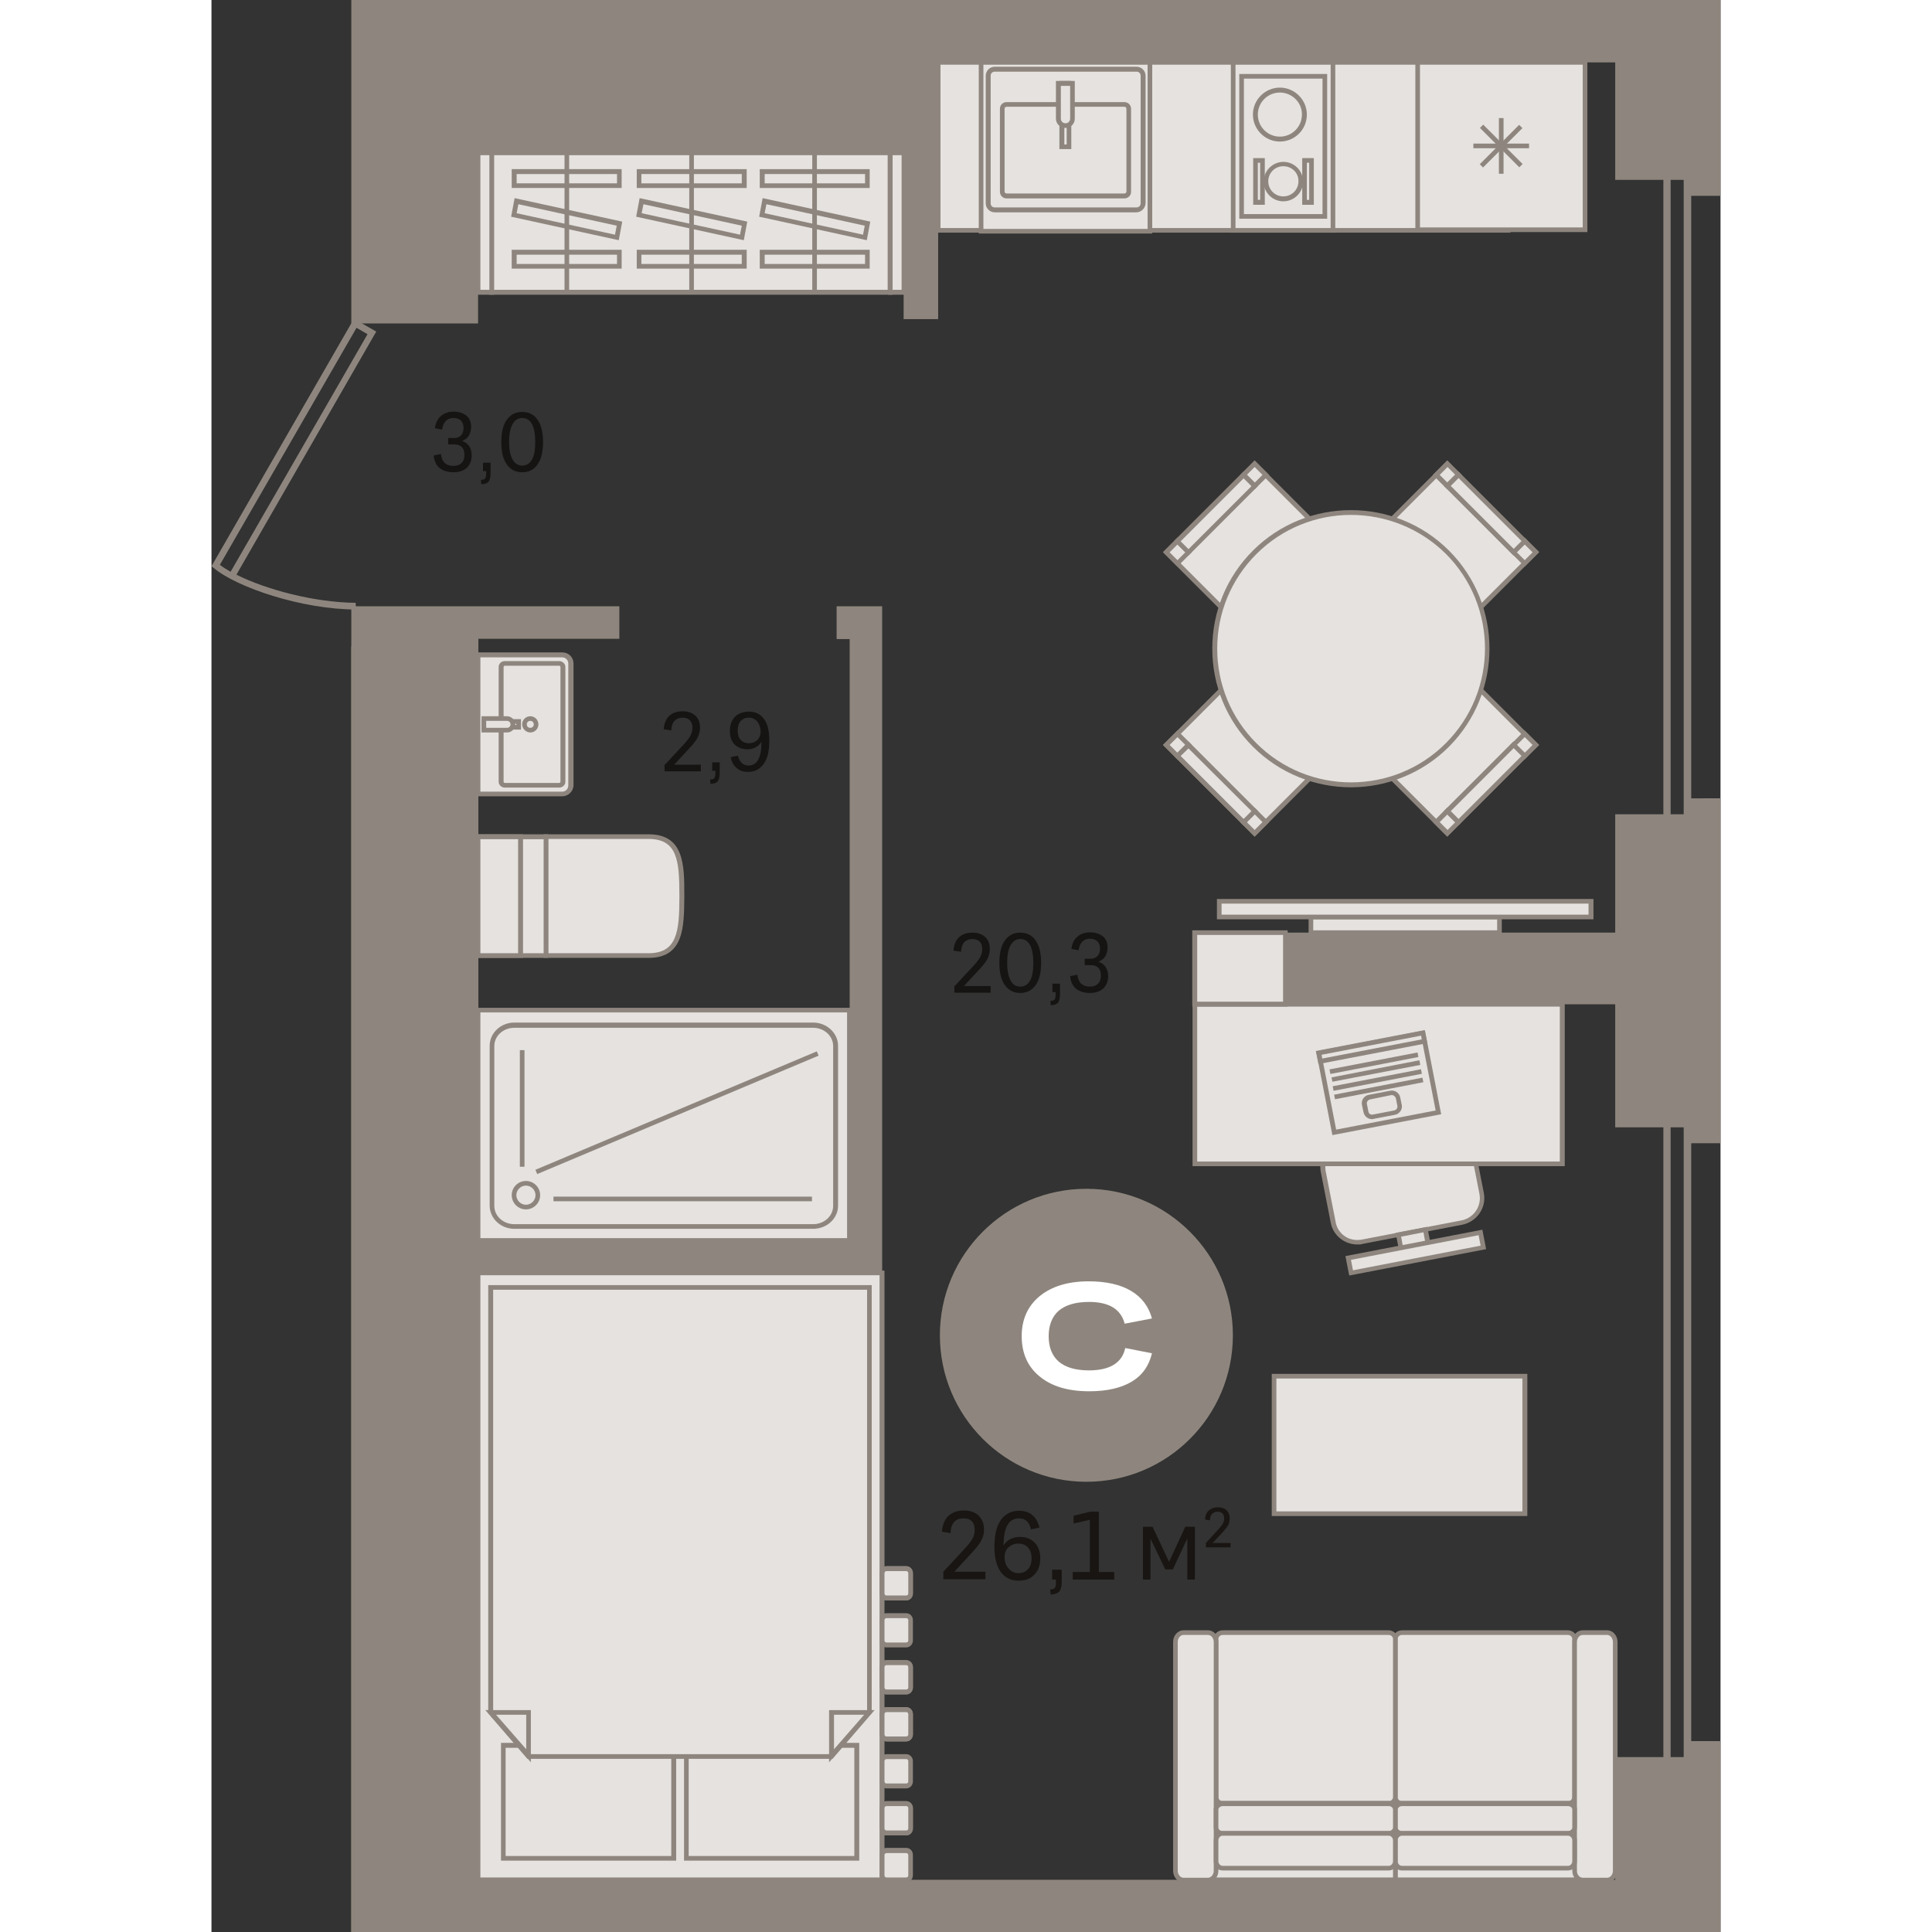 <?xml version="1.0" encoding="utf-8"?>
<!-- Generator: Adobe Illustrator 24.1.2, SVG Export Plug-In . SVG Version: 6.00 Build 0)  -->
<svg version="1.1" id="Слой_1" xmlns="http://www.w3.org/2000/svg" xmlns:xlink="http://www.w3.org/1999/xlink" x="0px" y="0px"
	 viewBox="0 0 520.2 666" style="enable-background:new 0 0 520.2 666;" xml:space="preserve" width="200" height="200">
<rect x="0" y="0" width="520.2" height="666" fill="#333333" stroke="none"/>
<g>
	<rect x="408.1" y="608.9" style="fill-rule:evenodd;clip-rule:evenodd;fill:#E5E2DF;" width="64.3" height="39.1"/>
	<path style="fill-rule:evenodd;clip-rule:evenodd;fill:#8E867E;" d="M408.9,647.2h62.7v-37.5h-62.7V647.2L408.9,647.2z
		 M473.3,648.9h-66v-40.7h66V648.9z"/>
	<rect x="343.8" y="608.9" style="fill-rule:evenodd;clip-rule:evenodd;fill:#E5E2DF;" width="64.3" height="39.1"/>
	<path style="fill-rule:evenodd;clip-rule:evenodd;fill:#8E867E;" d="M344.6,647.2h62.7v-37.5h-62.7V647.2L344.6,647.2z
		 M408.9,648.9h-66v-40.7h66V648.9z"/>
	<path style="fill-rule:evenodd;clip-rule:evenodd;fill:#E5E2DF;" d="M467.6,562.8h-57.2c-1.3,0-2.3,1-2.3,2.2v54.5
		c0,1.2,1,2.2,2.3,2.2h57.2c1.3,0,2.3-1,2.3-2.2V565C469.9,563.8,468.9,562.8,467.6,562.8z"/>
	<path style="fill-rule:evenodd;clip-rule:evenodd;fill:#8E867E;" d="M410.4,563.6c-0.8,0-1.5,0.6-1.5,1.4v54.5
		c0,0.8,0.7,1.4,1.5,1.4h57.2c0.8,0,1.5-0.6,1.5-1.4V565c0-0.8-0.7-1.4-1.5-1.4H410.4L410.4,563.6z M467.6,622.6h-57.2
		c-1.7,0-3.1-1.4-3.1-3V565c0-1.7,1.4-3,3.1-3h57.2c1.7,0,3.1,1.4,3.1,3v54.5C470.8,621.2,469.3,622.6,467.6,622.6z"/>
	<path style="fill-rule:evenodd;clip-rule:evenodd;fill:#E5E2DF;" d="M348.6,562.8h57.2c1.3,0,2.3,1,2.3,2.2v54.5
		c0,1.2-1,2.2-2.3,2.2h-57.2c-1.3,0-2.3-1-2.3-2.2V565C346.3,563.8,347.3,562.8,348.6,562.8z"/>
	<path style="fill-rule:evenodd;clip-rule:evenodd;fill:#8E867E;" d="M348.6,563.6c-0.8,0-1.5,0.6-1.5,1.4v54.5
		c0,0.8,0.7,1.4,1.5,1.4h57.2c0.8,0,1.5-0.6,1.5-1.4V565c0-0.8-0.7-1.4-1.5-1.4H348.6L348.6,563.6z M405.8,622.6h-57.2
		c-1.7,0-3.1-1.4-3.1-3V565c0-1.7,1.4-3,3.1-3h57.2c1.7,0,3.1,1.4,3.1,3v54.5C408.9,621.2,407.5,622.6,405.8,622.6z"/>
	<path style="fill-rule:evenodd;clip-rule:evenodd;fill:#E5E2DF;" d="M472.7,562.8h8.4c1.5,0,2.8,1.4,2.8,3.2v78.9
		c0,1.8-1.3,3.2-2.8,3.2h-8.4c-1.5,0-2.8-1.4-2.8-3.2V566C469.9,564.2,471.2,562.8,472.7,562.8z"/>
	<path style="fill-rule:evenodd;clip-rule:evenodd;fill:#8E867E;" d="M472.7,563.6c-1.1,0-2,1.1-2,2.4v78.9c0,1.3,0.9,2.4,2,2.4h8.4
		c1.1,0,2-1.1,2-2.4V566c0-1.3-0.9-2.4-2-2.4H472.7L472.7,563.6z M481.1,648.9h-8.4c-2,0-3.6-1.8-3.6-4V566c0-2.2,1.6-4,3.6-4h8.4
		c2,0,3.6,1.8,3.6,4v78.9C484.7,647.1,483.1,648.9,481.1,648.9z"/>
	<path style="fill-rule:evenodd;clip-rule:evenodd;fill:#E5E2DF;" d="M343.5,562.8h-8.4c-1.5,0-2.8,1.4-2.8,3.2v78.9
		c0,1.8,1.3,3.2,2.8,3.2h8.4c1.5,0,2.8-1.4,2.8-3.2V566C346.3,564.2,345,562.8,343.5,562.8z"/>
	<path style="fill-rule:evenodd;clip-rule:evenodd;fill:#8E867E;" d="M335.1,563.6c-1.1,0-2,1.1-2,2.4v78.9c0,1.3,0.9,2.4,2,2.4h8.4
		c1.1,0,2-1.1,2-2.4V566c0-1.3-0.9-2.4-2-2.4H335.1L335.1,563.6z M343.5,648.9h-8.4c-2,0-3.6-1.8-3.6-4V566c0-2.2,1.6-4,3.6-4h8.4
		c2,0,3.6,1.8,3.6,4v78.9C347.1,647.1,345.5,648.9,343.5,648.9z"/>
	<path style="fill-rule:evenodd;clip-rule:evenodd;fill:#E5E2DF;" d="M469.9,623.8v6.2c0,1.1-1,2.1-2.3,2.1h-57.2
		c-1.3,0-2.3-0.9-2.3-2.1v-6.2c0-1.1,1-2.1,2.3-2.1h57.2C468.9,621.7,469.9,622.7,469.9,623.8z"/>
	<path style="fill-rule:evenodd;clip-rule:evenodd;fill:#8E867E;" d="M410.4,622.6c-0.8,0-1.5,0.6-1.5,1.2v6.2
		c0,0.7,0.7,1.2,1.5,1.2h57.2c0.8,0,1.5-0.6,1.5-1.2v-6.2c0-0.7-0.7-1.2-1.5-1.2H410.4L410.4,622.6z M467.6,632.8h-57.2
		c-1.7,0-3.1-1.3-3.1-2.9v-6.2c0-1.6,1.4-2.9,3.1-2.9h57.2c1.7,0,3.1,1.3,3.1,2.9v6.2C470.7,631.6,469.3,632.8,467.6,632.8z"/>
	<path style="fill-rule:evenodd;clip-rule:evenodd;fill:#E5E2DF;" d="M346.3,623.8v6.2c0,1.1,1,2.1,2.3,2.1h57.2
		c1.3,0,2.3-0.9,2.3-2.1v-6.2c0-1.1-1-2.1-2.3-2.1h-57.2C347.3,621.7,346.3,622.7,346.3,623.8z"/>
	<path style="fill-rule:evenodd;clip-rule:evenodd;fill:#8E867E;" d="M348.6,622.6c-0.8,0-1.5,0.6-1.5,1.2v6.2
		c0,0.7,0.7,1.2,1.5,1.2h57.2c0.8,0,1.5-0.6,1.5-1.2v-6.2c0-0.7-0.7-1.2-1.5-1.2H348.6L348.6,622.6z M405.8,632.8h-57.2
		c-1.7,0-3.1-1.3-3.1-2.9v-6.2c0-1.6,1.4-2.9,3.1-2.9h57.2c1.7,0,3.1,1.3,3.1,2.9v6.2C408.9,631.6,407.5,632.8,405.8,632.8z"/>
	<path style="fill-rule:evenodd;clip-rule:evenodd;fill:#E5E2DF;" d="M469.9,634.4v7.2c0,1.3-1,2.4-2.3,2.4h-57.2
		c-1.3,0-2.3-1.1-2.3-2.4v-7.2c0-1.3,1-2.4,2.3-2.4h57.2C468.9,632,469.9,633.1,469.9,634.4z"/>
	<path style="fill-rule:evenodd;clip-rule:evenodd;fill:#8E867E;" d="M410.4,632.8c-0.8,0-1.5,0.7-1.5,1.6v7.2
		c0,0.9,0.7,1.6,1.5,1.6h57.2c0.8,0,1.5-0.7,1.5-1.6v-7.2c0-0.9-0.7-1.6-1.5-1.6H410.4L410.4,632.8z M467.6,644.8h-57.2
		c-1.7,0-3.1-1.4-3.1-3.2v-7.2c0-1.8,1.4-3.2,3.1-3.2h57.2c1.7,0,3.1,1.4,3.1,3.2v7.2C470.8,643.3,469.3,644.8,467.6,644.8z"/>
	<path style="fill-rule:evenodd;clip-rule:evenodd;fill:#E5E2DF;" d="M346.3,634.4v7.2c0,1.3,1,2.4,2.3,2.4h57.2
		c1.3,0,2.3-1.1,2.3-2.4v-7.2c0-1.3-1-2.4-2.3-2.4h-57.2C347.3,632,346.3,633.1,346.3,634.4z"/>
	<path style="fill-rule:evenodd;clip-rule:evenodd;fill:#8E867E;" d="M348.6,632.8c-0.8,0-1.5,0.7-1.5,1.6v7.2
		c0,0.9,0.7,1.6,1.5,1.6h57.2c0.8,0,1.5-0.7,1.5-1.6v-7.2c0-0.9-0.7-1.6-1.5-1.6H348.6L348.6,632.8z M405.8,644.8h-57.2
		c-1.7,0-3.1-1.4-3.1-3.2v-7.2c0-1.8,1.4-3.2,3.1-3.2h57.2c1.7,0,3.1,1.4,3.1,3.2v7.2C408.9,643.3,407.5,644.8,405.8,644.8z"/>
	
		<rect x="338.1" y="235.3" transform="matrix(0.707 -0.707 0.707 0.707 -76.267 329.487)" style="fill-rule:evenodd;clip-rule:evenodd;fill:#E5E2DF;" width="43" height="43"/>
	<path style="fill-rule:evenodd;clip-rule:evenodd;fill:#8E867E;" d="M330.3,256.8l29.3,29.3l29.3-29.3l-29.3-29.3L330.3,256.8
		L330.3,256.8z M359.6,288.4L328,256.8l31.6-31.6l31.6,31.6L359.6,288.4z"/>
	
		<rect x="330.3" y="254.1" transform="matrix(0.707 -0.707 0.707 0.707 -84.059 310.721)" style="fill-rule:evenodd;clip-rule:evenodd;fill:#E5E2DF;" width="5.4" height="5.4"/>
	<path style="fill-rule:evenodd;clip-rule:evenodd;fill:#8E867E;" d="M330.3,256.8l2.7,2.7l2.7-2.7l-2.7-2.7L330.3,256.8
		L330.3,256.8z M333,261.8l-5-5l5-5l5,5L333,261.8z"/>
	
		<rect x="356.9" y="280.7" transform="matrix(0.707 -0.707 0.707 0.707 -95.104 337.24)" style="fill-rule:evenodd;clip-rule:evenodd;fill:#E5E2DF;" width="5.4" height="5.4"/>
	<path style="fill-rule:evenodd;clip-rule:evenodd;fill:#8E867E;" d="M356.9,283.4l2.7,2.7l2.7-2.7l-2.7-2.7L356.9,283.4
		L356.9,283.4z M359.6,288.4l-5-5l5-5l5,5L359.6,288.4z"/>
	
		<rect x="343.6" y="254" transform="matrix(0.707 -0.707 0.707 0.707 -89.583 323.973)" style="fill-rule:evenodd;clip-rule:evenodd;fill:#E5E2DF;" width="5.4" height="32.3"/>
	<path style="fill-rule:evenodd;clip-rule:evenodd;fill:#8E867E;" d="M334.1,260.6l21.7,21.7l2.7-2.7L336.8,258L334.1,260.6
		L334.1,260.6z M355.8,284.6l-24-24l5-5l24,24L355.8,284.6z"/>
	
		<rect x="338.1" y="168.9" transform="matrix(0.707 -0.707 0.707 0.707 -29.294 310.029)" style="fill-rule:evenodd;clip-rule:evenodd;fill:#E5E2DF;" width="43" height="43"/>
	<path style="fill-rule:evenodd;clip-rule:evenodd;fill:#8E867E;" d="M330.3,190.4l29.3,29.3l29.3-29.3l-29.3-29.3L330.3,190.4
		L330.3,190.4z M359.6,222L328,190.4l31.6-31.6l31.6,31.6L359.6,222z"/>
	
		<rect x="356.9" y="161.1" transform="matrix(0.707 -0.707 0.707 0.707 -10.463 302.229)" style="fill-rule:evenodd;clip-rule:evenodd;fill:#E5E2DF;" width="5.4" height="5.4"/>
	<path style="fill-rule:evenodd;clip-rule:evenodd;fill:#8E867E;" d="M356.9,163.7l2.7,2.7l2.7-2.7l-2.7-2.7L356.9,163.7
		L356.9,163.7z M359.6,168.7l-5-5l5-5l5,5L359.6,168.7z"/>
	
		<rect x="330.3" y="187.7" transform="matrix(0.707 -0.707 0.707 0.707 -37.095 291.198)" style="fill-rule:evenodd;clip-rule:evenodd;fill:#E5E2DF;" width="5.4" height="5.4"/>
	<path style="fill-rule:evenodd;clip-rule:evenodd;fill:#8E867E;" d="M330.3,190.4l2.7,2.7l2.7-2.7l-2.7-2.7L330.3,190.4
		L330.3,190.4z M333,195.3l-5-5l5-5l5,5L333,195.3z"/>
	
		<rect x="330.1" y="174.4" transform="matrix(0.707 -0.707 0.707 0.707 -23.782 296.705)" style="fill-rule:evenodd;clip-rule:evenodd;fill:#E5E2DF;" width="32.3" height="5.4"/>
	<path style="fill-rule:evenodd;clip-rule:evenodd;fill:#8E867E;" d="M334.1,186.6l2.7,2.7l21.7-21.7l-2.7-2.7L334.1,186.6
		L334.1,186.6z M336.8,191.5l-5-5l24-24l5,5L336.8,191.5z"/>
	
		<rect x="404.5" y="168.9" transform="matrix(0.707 -0.707 0.707 0.707 -9.837 357.002)" style="fill-rule:evenodd;clip-rule:evenodd;fill:#E5E2DF;" width="43" height="43"/>
	<path style="fill-rule:evenodd;clip-rule:evenodd;fill:#8E867E;" d="M396.7,190.4l29.3,29.3l29.3-29.3L426,161.1L396.7,190.4
		L396.7,190.4z M426,222l-31.6-31.6l31.6-31.6l31.6,31.6L426,222z"/>
	
		<rect x="423.3" y="161.1" transform="matrix(0.707 -0.707 0.707 0.707 8.996 349.204)" style="fill-rule:evenodd;clip-rule:evenodd;fill:#E5E2DF;" width="5.4" height="5.4"/>
	<path style="fill-rule:evenodd;clip-rule:evenodd;fill:#8E867E;" d="M423.4,163.7l2.7,2.7l2.7-2.7l-2.7-2.7L423.4,163.7
		L423.4,163.7z M426,168.7l-5-5l5-5l5,5L426,168.7z"/>
	
		<rect x="450" y="187.7" transform="matrix(0.707 -0.707 0.707 0.707 -2.009 375.901)" style="fill-rule:evenodd;clip-rule:evenodd;fill:#E5E2DF;" width="5.4" height="5.4"/>
	<path style="fill-rule:evenodd;clip-rule:evenodd;fill:#8E867E;" d="M450,190.4l2.7,2.7l2.7-2.7l-2.7-2.7L450,190.4L450,190.4z
		 M452.7,195.3l-5-5l5-5l5,5L452.7,195.3z"/>
	
		<rect x="436.6" y="160.9" transform="matrix(0.707 -0.707 0.707 0.707 3.476 362.51)" style="fill-rule:evenodd;clip-rule:evenodd;fill:#E5E2DF;" width="5.4" height="32.3"/>
	<path style="fill-rule:evenodd;clip-rule:evenodd;fill:#8E867E;" d="M427.2,167.5l21.7,21.7l2.7-2.7l-21.7-21.7L427.2,167.5
		L427.2,167.5z M448.8,191.5l-24-24l5-5l24,24L448.8,191.5z"/>
	
		<rect x="404.5" y="235.3" transform="matrix(0.707 -0.707 0.707 0.707 -56.811 376.46)" style="fill-rule:evenodd;clip-rule:evenodd;fill:#E5E2DF;" width="43" height="43"/>
	<path style="fill-rule:evenodd;clip-rule:evenodd;fill:#8E867E;" d="M396.7,256.8l29.3,29.3l29.3-29.3L426,227.5L396.7,256.8
		L396.7,256.8z M426,288.4l-31.6-31.6l31.6-31.6l31.6,31.6L426,288.4z"/>
	
		<rect x="450" y="254.1" transform="matrix(0.707 -0.707 0.707 0.707 -48.974 395.424)" style="fill-rule:evenodd;clip-rule:evenodd;fill:#E5E2DF;" width="5.4" height="5.4"/>
	<path style="fill-rule:evenodd;clip-rule:evenodd;fill:#8E867E;" d="M450,256.8l2.7,2.7l2.7-2.7l-2.7-2.7L450,256.8L450,256.8z
		 M452.7,261.8l-5-5l5-5l5,5L452.7,261.8z"/>
	
		<rect x="423.3" y="280.7" transform="matrix(0.707 -0.707 0.707 0.707 -75.642 384.261)" style="fill-rule:evenodd;clip-rule:evenodd;fill:#E5E2DF;" width="5.4" height="5.4"/>
	<path style="fill-rule:evenodd;clip-rule:evenodd;fill:#8E867E;" d="M423.4,283.4l2.7,2.7l2.7-2.7l-2.7-2.7L423.4,283.4
		L423.4,283.4z M426,288.4l-5-5l5-5l5,5L426,288.4z"/>
	
		<rect x="423.2" y="267.4" transform="matrix(0.707 -0.707 0.707 0.707 -62.326 389.778)" style="fill-rule:evenodd;clip-rule:evenodd;fill:#E5E2DF;" width="32.3" height="5.4"/>
	<path style="fill-rule:evenodd;clip-rule:evenodd;fill:#8E867E;" d="M427.2,279.6l2.7,2.7l21.7-21.7l-2.7-2.7L427.2,279.6
		L427.2,279.6z M429.8,284.6l-5-5l24-24l5,5L429.8,284.6z"/>
	<path style="fill-rule:evenodd;clip-rule:evenodd;fill:#E5E2DF;" d="M359.6,256.8c-18.3-18.3-18.3-48.1,0-66.4
		c18.3-18.3,48.1-18.3,66.4,0c18.3,18.3,18.3,48.1,0,66.4C407.7,275.2,377.9,275.2,359.6,256.8z"/>
	<path style="fill-rule:evenodd;clip-rule:evenodd;fill:#8E867E;" d="M392.8,177.5c-11.8,0-23.6,4.5-32.6,13.5
		c-8.7,8.7-13.5,20.3-13.5,32.6c0,12.3,4.8,23.9,13.5,32.6c18,18,47.3,18,65.3,0c18-18,18-47.3,0-65.3
		C416.5,182,404.6,177.5,392.8,177.5L392.8,177.5z M392.8,271.4c-12.2,0-24.5-4.7-33.8-14c-9-9-14-21-14-33.8c0-12.8,5-24.8,14-33.8
		c18.6-18.6,49-18.6,67.6,0c18.6,18.6,18.6,48.9,0,67.6C417.3,266.7,405,271.4,392.8,271.4z"/>
	<rect x="96.6" y="52.7" style="fill-rule:evenodd;clip-rule:evenodd;fill:#E5E2DF;" width="137.4" height="48"/>
	<path style="fill-rule:evenodd;clip-rule:evenodd;fill:#8E867E;" d="M97.4,99.9h135.7V53.5H97.4V99.9L97.4,99.9z M234.8,101.6h-139
		V51.9h139V101.6z"/>
	<rect x="234" y="52.7" style="fill-rule:evenodd;clip-rule:evenodd;fill:#E5E2DF;" width="4.7" height="48"/>
	<path style="fill-rule:evenodd;clip-rule:evenodd;fill:#8E867E;" d="M234.8,99.9h3.1V53.5h-3.1V99.9L234.8,99.9z M239.5,101.6h-6.3
		V51.9h6.3V101.6z"/>
	<rect x="91.9" y="52.7" style="fill-rule:evenodd;clip-rule:evenodd;fill:#E5E2DF;" width="4.7" height="48"/>
	<path style="fill-rule:evenodd;clip-rule:evenodd;fill:#8E867E;" d="M92.7,99.9h3.1V53.5h-3.1V99.9L92.7,99.9z M97.4,101.6h-6.3
		V51.9h6.3V101.6z"/>
	<rect x="147.4" y="86.9" style="fill-rule:evenodd;clip-rule:evenodd;fill:#E5E2DF;" width="36.2" height="4.9"/>
	<path style="fill-rule:evenodd;clip-rule:evenodd;fill:#8E867E;" d="M148.2,91h34.6v-3.2h-34.6V91L148.2,91z M184.5,92.6h-37.9
		v-6.5h37.9V92.6z"/>
	<rect x="104.4" y="86.9" style="fill-rule:evenodd;clip-rule:evenodd;fill:#E5E2DF;" width="36.2" height="4.9"/>
	<path style="fill-rule:evenodd;clip-rule:evenodd;fill:#8E867E;" d="M105.2,91h34.6v-3.2h-34.6V91L105.2,91z M141.4,92.6h-37.9
		v-6.5h37.9V92.6z"/>
	<rect x="189.8" y="86.9" style="fill-rule:evenodd;clip-rule:evenodd;fill:#E5E2DF;" width="36.2" height="4.9"/>
	<path style="fill-rule:evenodd;clip-rule:evenodd;fill:#8E867E;" d="M190.7,91h34.6v-3.2h-34.6V91L190.7,91z M226.9,92.6H189v-6.5
		h37.9V92.6z"/>
	<rect x="147.4" y="59.2" style="fill-rule:evenodd;clip-rule:evenodd;fill:#E5E2DF;" width="36.2" height="4.9"/>
	<path style="fill-rule:evenodd;clip-rule:evenodd;fill:#8E867E;" d="M148.2,63.2h34.6V60h-34.6V63.2L148.2,63.2z M184.5,64.8h-37.9
		v-6.5h37.9V64.8z"/>
	<rect x="104.4" y="59.2" style="fill-rule:evenodd;clip-rule:evenodd;fill:#E5E2DF;" width="36.2" height="4.9"/>
	<path style="fill-rule:evenodd;clip-rule:evenodd;fill:#8E867E;" d="M105.2,63.2h34.6V60h-34.6V63.2L105.2,63.2z M141.4,64.8h-37.9
		v-6.5h37.9V64.8z"/>
	<rect x="189.8" y="59.2" style="fill-rule:evenodd;clip-rule:evenodd;fill:#E5E2DF;" width="36.2" height="4.9"/>
	<path style="fill-rule:evenodd;clip-rule:evenodd;fill:#8E867E;" d="M190.7,63.2h34.6V60h-34.6V63.2L190.7,63.2z M226.9,64.8H189
		v-6.5h37.9V64.8z"/>
	<polygon style="fill-rule:evenodd;clip-rule:evenodd;fill:#E5E2DF;" points="183.8,77.1 182.9,81.9 147.3,74.2 148.2,69.4 	"/>
	<path style="fill-rule:evenodd;clip-rule:evenodd;fill:#8E867E;" d="M148.3,73.5l33.9,7.4l0.6-3.1l-33.9-7.4L148.3,73.5L148.3,73.5
		z M183.5,82.8l-37.1-8.1l1.2-6.4l37.1,8.1L183.5,82.8z"/>
	<polygon style="fill-rule:evenodd;clip-rule:evenodd;fill:#E5E2DF;" points="140.7,77.1 139.8,81.9 104.3,74.2 105.2,69.4 	"/>
	<path style="fill-rule:evenodd;clip-rule:evenodd;fill:#8E867E;" d="M105.2,73.5l33.9,7.4l0.6-3.1l-33.9-7.4L105.2,73.5L105.2,73.5
		z M140.4,82.8l-37.1-8.1l1.2-6.4l37.1,8.1L140.4,82.8z"/>
	<polygon style="fill-rule:evenodd;clip-rule:evenodd;fill:#E5E2DF;" points="226.2,77.1 225.3,81.9 189.7,74.2 190.6,69.4 	"/>
	<path style="fill-rule:evenodd;clip-rule:evenodd;fill:#8E867E;" d="M190.7,73.5l33.9,7.4l0.6-3.1l-33.9-7.4L190.7,73.5L190.7,73.5
		z M225.9,82.8l-37.1-8.1l1.2-6.4l37.1,8.1L225.9,82.8z"/>
	<rect x="164.7" y="52.7" style="fill-rule:evenodd;clip-rule:evenodd;fill:#8E867E;" width="1.6" height="48"/>
	<rect x="121.7" y="52.7" style="fill-rule:evenodd;clip-rule:evenodd;fill:#8E867E;" width="1.6" height="48"/>
	<rect x="207.1" y="52.7" style="fill-rule:evenodd;clip-rule:evenodd;fill:#8E867E;" width="1.6" height="48"/>
	<path style="fill-rule:evenodd;clip-rule:evenodd;fill:#E5E2DF;" d="M396.7,428l34.3-6.6c4.6-0.9,7.7-5.4,6.8-10l-3.4-17.3
		c-0.9-4.6-5.4-7.7-10-6.8l-34.3,6.6c-4.6,0.9-7.7,5.4-6.8,10l3.4,17.3C387.5,426,392,428.9,396.7,428z"/>
	<path style="fill-rule:evenodd;clip-rule:evenodd;fill:#8E867E;" d="M426.1,388c-0.5,0-1,0-1.5,0.1l-34.3,6.6
		c-4.2,0.8-7,4.9-6.2,9.1l3.4,17.3c0.3,2,1.4,3.8,3.1,5c1.7,1.2,3.8,1.6,6,1.2l34.3-6.6c4.2-0.8,7-4.9,6.2-9.1l-3.4-17.3
		C433,390.6,429.7,388,426.1,388L426.1,388z M395,429c-1.9,0-3.8-0.6-5.4-1.7c-2-1.4-3.4-3.5-3.8-6l-3.4-17.3c-1-5.1,2.4-10,7.5-11
		l34.3-6.6c5.1-1,10,2.4,11,7.5l3.4,17.3c1,5.1-2.4,10-7.5,11l-34.3,6.6C396.3,429,395.7,429,395,429z"/>
	
		<rect x="409.6" y="424.8" transform="matrix(0.982 -0.189 0.189 0.982 -73.331 86.008)" style="fill-rule:evenodd;clip-rule:evenodd;fill:#E5E2DF;" width="9.5" height="5.6"/>
	<path style="fill-rule:evenodd;clip-rule:evenodd;fill:#8E867E;" d="M410.1,426.3l0.7,3.9l7.7-1.5l-0.7-3.9L410.1,426.3
		L410.1,426.3z M409.6,432.1l-1.4-7.1l10.9-2.1l1.4,7.1L409.6,432.1z"/>
	
		<rect x="391.9" y="429.2" transform="matrix(0.982 -0.189 0.189 0.982 -74.129 86.239)" style="fill-rule:evenodd;clip-rule:evenodd;fill:#E5E2DF;" width="46.5" height="5.2"/>
	<path style="fill-rule:evenodd;clip-rule:evenodd;fill:#8E867E;" d="M392.8,434.3l0.7,3.6l44-8.5l-0.7-3.6L392.8,434.3L392.8,434.3
		z M392.2,439.7l-1.3-6.7l47.2-9.1l1.3,6.7L392.2,439.7z"/>
	<rect x="339" y="346.2" style="fill-rule:evenodd;clip-rule:evenodd;fill:#E5E2DF;" width="126.7" height="55"/>
	<path style="fill-rule:evenodd;clip-rule:evenodd;fill:#8E867E;" d="M339.8,400.4h125V347h-125V400.4L339.8,400.4z M466.5,402
		H338.2v-56.7h128.3V402z"/>
	<rect x="339" y="321.5" style="fill-rule:evenodd;clip-rule:evenodd;fill:#E5E2DF;" width="31.2" height="24.7"/>
	<path style="fill-rule:evenodd;clip-rule:evenodd;fill:#8E867E;" d="M339.8,345.3h29.6v-23h-29.6V345.3L339.8,345.3z M371,347
		h-32.9v-26.3H371V347z"/>
	<rect x="366.3" y="474.4" style="fill-rule:evenodd;clip-rule:evenodd;fill:#E5E2DF;" width="86.5" height="47.4"/>
	<path style="fill-rule:evenodd;clip-rule:evenodd;fill:#8E867E;" d="M367.1,521h84.8v-45.8h-84.8V521L367.1,521z M453.6,522.6
		h-88.1v-49h88.1V522.6z"/>
	
		<rect x="384.1" y="359.3" transform="matrix(0.982 -0.189 0.189 0.982 -63.328 82.836)" style="fill-rule:evenodd;clip-rule:evenodd;fill:#E5E2DF;" width="36.6" height="27.8"/>
	<path style="fill-rule:evenodd;clip-rule:evenodd;fill:#8E867E;" d="M382.7,363.7l5,25.7l34.3-6.6l-5-25.7L382.7,363.7L382.7,363.7
		z M386.4,391.3l-5.6-28.9l37.5-7.2l5.6,28.9L386.4,391.3z"/>
	<path style="fill-rule:evenodd;clip-rule:evenodd;fill:#E5E2DF;" d="M400.5,385l7.3-1.4c1.3-0.2,2-1.4,1.8-2.6l-0.5-2.5
		c-0.2-1.3-1.4-2-2.6-1.8l-7.3,1.4c-1.3,0.2-2,1.4-1.8,2.6l0.5,2.5C398.1,384.4,399.2,385.2,400.5,385z"/>
	<path style="fill-rule:evenodd;clip-rule:evenodd;fill:#8E867E;" d="M407,377.5c-0.1,0-0.2,0-0.3,0l-7.3,1.5
		c-0.4,0.1-0.7,0.3-0.9,0.6c-0.2,0.3-0.3,0.7-0.2,1l0.5,2.5c0.1,0.8,0.8,1.3,1.6,1.1l7.3-1.4c0.4-0.1,0.7-0.3,0.9-0.6
		c0.2-0.3,0.3-0.7,0.2-1l-0.5-2.5c-0.1-0.4-0.3-0.7-0.6-0.9C407.5,377.6,407.2,377.5,407,377.5L407,377.5z M400.1,385.8
		c-1.5,0-2.7-1-3-2.5l-0.5-2.4c-0.2-0.7,0-1.6,0.4-2.2c0.5-0.7,1.2-1.2,2-1.3l7.3-1.4c0.7-0.2,1.6,0,2.2,0.4c0.7,0.5,1.2,1.2,1.3,2
		l0.5,2.4c0.2,0.7,0,1.6-0.4,2.2c-0.5,0.7-1.2,1.2-2,1.3l-7.3,1.4C400.4,385.8,400.2,385.8,400.1,385.8z"/>
	
		<rect x="381.6" y="359.5" transform="matrix(0.982 -0.189 0.189 0.982 -61.027 82.127)" style="fill-rule:evenodd;clip-rule:evenodd;fill:#E5E2DF;" width="36.6" height="2.9"/>
	<path style="fill-rule:evenodd;clip-rule:evenodd;fill:#8E867E;" d="M382.7,363.6l0.2,1.3l34.3-6.6L417,357L382.7,363.6
		L382.7,363.6z M381.6,366.8l-0.9-4.5l37.5-7.2l0.9,4.5L381.6,366.8z"/>
	
		<rect x="385.4" y="365.5" transform="matrix(0.982 -0.189 0.189 0.982 -62.136 82.565)" style="fill-rule:evenodd;clip-rule:evenodd;fill:#8E867E;" width="30.9" height="1.6"/>
	<polygon style="fill-rule:evenodd;clip-rule:evenodd;fill:#8E867E;" points="386.4,372.9 386.1,371.4 416.4,365.5 416.7,367.1 	"/>
	
		<rect x="386.5" y="371.3" transform="matrix(0.982 -0.189 0.189 0.982 -63.215 82.883)" style="fill-rule:evenodd;clip-rule:evenodd;fill:#8E867E;" width="31" height="1.6"/>
	
		<rect x="387" y="374.2" transform="matrix(0.982 -0.189 0.189 0.982 -63.754 83.035)" style="fill-rule:evenodd;clip-rule:evenodd;fill:#8E867E;" width="31" height="1.6"/>
	<rect x="250.5" y="21.5" style="fill-rule:evenodd;clip-rule:evenodd;fill:#E5E2DF;" width="196.4" height="57.9"/>
	<path style="fill-rule:evenodd;clip-rule:evenodd;fill:#8E867E;" d="M251.3,78.6h194.8V22.3H251.3V78.6L251.3,78.6z M447.8,80.2
		H249.7V20.7h198.1V80.2z"/>
	<rect x="352.2" y="21.5" style="fill-rule:evenodd;clip-rule:evenodd;fill:#E5E2DF;" width="34.4" height="57.9"/>
	<path style="fill-rule:evenodd;clip-rule:evenodd;fill:#8E867E;" d="M353,78.6h32.8V22.3H353V78.6L353,78.6z M387.4,80.2h-36V20.7
		h36V80.2z"/>
	<rect x="355.1" y="26.3" style="fill-rule:evenodd;clip-rule:evenodd;fill:#E5E2DF;" width="28.7" height="48.3"/>
	<path style="fill-rule:evenodd;clip-rule:evenodd;fill:#8E867E;" d="M355.9,73.8h27.1V27.1h-27.1V73.8L355.9,73.8z M384.6,75.4
		h-30.3V25.5h30.3V75.4z"/>
	<path style="fill-rule:evenodd;clip-rule:evenodd;fill:#E5E2DF;" d="M359.9,39.6c0,4.7,3.8,8.4,8.4,8.4c4.7,0,8.4-3.8,8.4-8.4
		c0-4.7-3.8-8.4-8.4-8.4C363.7,31.1,359.9,34.9,359.9,39.6z"/>
	<path style="fill-rule:evenodd;clip-rule:evenodd;fill:#8E867E;" d="M368.3,31.9c-4.2,0-7.6,3.4-7.6,7.6c0,4.2,3.4,7.6,7.6,7.6
		c4.2,0,7.6-3.4,7.6-7.6C376,35.4,372.5,31.9,368.3,31.9L368.3,31.9z M368.3,48.8c-5.1,0-9.3-4.2-9.3-9.3c0-5.1,4.2-9.3,9.3-9.3
		c5.1,0,9.3,4.2,9.3,9.3C377.6,44.7,373.4,48.8,368.3,48.8z"/>
	<path style="fill-rule:evenodd;clip-rule:evenodd;fill:#E5E2DF;" d="M363.5,62.5c0,3.3,2.7,6,6,6c3.3,0,6-2.7,6-6c0-3.3-2.7-6-6-6
		C366.2,56.5,363.5,59.2,363.5,62.5z"/>
	<path style="fill-rule:evenodd;clip-rule:evenodd;fill:#8E867E;" d="M369.5,57.3c-2.9,0-5.2,2.3-5.2,5.2c0,2.9,2.3,5.2,5.2,5.2
		c2.9,0,5.2-2.3,5.2-5.2C374.8,59.6,372.4,57.3,369.5,57.3L369.5,57.3z M369.5,69.4c-3.8,0-6.8-3.1-6.8-6.8s3.1-6.8,6.8-6.8
		c3.8,0,6.8,3.1,6.8,6.8S373.3,69.4,369.5,69.4z"/>
	<rect x="376.8" y="55.3" style="fill-rule:evenodd;clip-rule:evenodd;fill:#E5E2DF;" width="2.4" height="14.5"/>
	<path style="fill-rule:evenodd;clip-rule:evenodd;fill:#8E867E;" d="M377.6,68.9h0.8V56.1h-0.8V68.9L377.6,68.9z M380,70.6h-4V54.5
		h4V70.6z"/>
	<rect x="359.9" y="55.3" style="fill-rule:evenodd;clip-rule:evenodd;fill:#E5E2DF;" width="2.4" height="14.5"/>
	<path style="fill-rule:evenodd;clip-rule:evenodd;fill:#8E867E;" d="M360.7,68.9h0.8V56.1h-0.8V68.9L360.7,68.9z M363.1,70.6h-4
		V54.5h4V70.6z"/>
	<rect x="265.3" y="21.5" style="fill-rule:evenodd;clip-rule:evenodd;fill:#E5E2DF;" width="58.2" height="58.2"/>
	<path style="fill-rule:evenodd;clip-rule:evenodd;fill:#8E867E;" d="M266.1,78.9h56.6V22.3h-56.6V78.9L266.1,78.9z M324.3,80.5
		h-59.8V20.7h59.8V80.5z"/>
	<path style="fill-rule:evenodd;clip-rule:evenodd;fill:#E5E2DF;" d="M270,72.4h48.9c1.2,0,2.2-1,2.2-2.2v-44c0-1.2-1-2.2-2.2-2.2
		H270c-1.2,0-2.2,1-2.2,2.2v44C267.7,71.4,268.7,72.4,270,72.4z"/>
	<path style="fill-rule:evenodd;clip-rule:evenodd;fill:#8E867E;" d="M270,24.7c-0.8,0-1.4,0.6-1.4,1.4v44c0,0.8,0.6,1.4,1.4,1.4
		h48.9c0.8,0,1.4-0.6,1.4-1.4v-44c0-0.8-0.6-1.4-1.4-1.4H270L270,24.7z M318.8,73.2H270c-1.7,0-3.1-1.4-3.1-3.1v-44
		c0-1.7,1.4-3.1,3.1-3.1h48.9c1.7,0,3.1,1.4,3.1,3.1v44C321.9,71.8,320.5,73.2,318.8,73.2z"/>
	<path style="fill-rule:evenodd;clip-rule:evenodd;fill:#E5E2DF;" d="M274.1,36h40.6c0.8,0,1.5,0.7,1.5,1.5V66
		c0,0.8-0.7,1.5-1.5,1.5h-40.6c-0.8,0-1.5-0.7-1.5-1.5V37.5C272.6,36.7,273.3,36,274.1,36z"/>
	<path style="fill-rule:evenodd;clip-rule:evenodd;fill:#8E867E;" d="M274.1,36.8c-0.4,0-0.7,0.3-0.7,0.7V66c0,0.4,0.3,0.7,0.7,0.7
		h40.6c0.4,0,0.7-0.3,0.7-0.7V37.5c0-0.4-0.3-0.7-0.7-0.7H274.1L274.1,36.8z M314.7,68.4h-40.6c-1.3,0-2.3-1-2.3-2.3V37.5
		c0-1.3,1-2.3,2.3-2.3h40.6c1.3,0,2.3,1,2.3,2.3V66C317.1,67.3,316,68.4,314.7,68.4z"/>
	<rect x="293.2" y="28.7" style="fill-rule:evenodd;clip-rule:evenodd;fill:#E5E2DF;" width="2.4" height="21.8"/>
	<path style="fill-rule:evenodd;clip-rule:evenodd;fill:#8E867E;" d="M294,49.8h0.8V29.6H294V49.8L294,49.8z M296.4,51.4h-4.1V27.9
		h4.1V51.4z"/>
	<path style="fill-rule:evenodd;clip-rule:evenodd;fill:#E5E2DF;" d="M294.4,43.3L294.4,43.3c1.4,0,2.5-1.1,2.5-2.4V28.7H292v12.2
		C292,42.2,293.1,43.3,294.4,43.3z"/>
	<path style="fill-rule:evenodd;clip-rule:evenodd;fill:#8E867E;" d="M292.8,29.6v11.3c0,0.9,0.7,1.6,1.6,1.6h0
		c0.9,0,1.6-0.7,1.6-1.6V29.6H292.8L292.8,29.6z M294.4,44.1L294.4,44.1c-1.8,0-3.3-1.4-3.3-3.2v-13h6.5v13
		C297.6,42.7,296.2,44.1,294.4,44.1z"/>
	<rect x="415.8" y="21.5" style="fill-rule:evenodd;clip-rule:evenodd;fill:#E5E2DF;" width="57.7" height="57.7"/>
	<path style="fill-rule:evenodd;clip-rule:evenodd;fill:#8E867E;" d="M416.6,78.4h56.1V22.3h-56.1V78.4L416.6,78.4z M474.3,80H415
		V20.7h59.3V80z"/>
	<rect x="435" y="49.5" style="fill-rule:evenodd;clip-rule:evenodd;fill:#8E867E;" width="19.2" height="1.6"/>
	<rect x="443.8" y="40.7" style="fill-rule:evenodd;clip-rule:evenodd;fill:#8E867E;" width="1.6" height="19.2"/>
	
		<rect x="435" y="49.5" transform="matrix(0.707 -0.707 0.707 0.707 94.657 329.164)" style="fill-rule:evenodd;clip-rule:evenodd;fill:#8E867E;" width="19.2" height="1.6"/>
	
		<rect x="443.9" y="40.7" transform="matrix(0.707 -0.707 0.707 0.707 94.654 329.16)" style="fill-rule:evenodd;clip-rule:evenodd;fill:#8E867E;" width="1.6" height="19.2"/>
	<rect x="91.9" y="348.2" style="fill-rule:evenodd;clip-rule:evenodd;fill:#E5E2DF;" width="128" height="79.4"/>
	<path style="fill-rule:evenodd;clip-rule:evenodd;fill:#8E867E;" d="M92.7,426.8h126.4V349H92.7V426.8L92.7,426.8z M220.7,428.4
		H91.1v-81h129.6V428.4z"/>
	<path style="fill-rule:evenodd;clip-rule:evenodd;fill:#E5E2DF;" d="M104.4,422.8h103c4.3,0,7.7-3.2,7.7-7.1v-55.1
		c0-3.9-3.5-7.1-7.7-7.1h-103c-4.3,0-7.7,3.2-7.7,7.1v55.1C96.6,419.6,100.1,422.8,104.4,422.8z"/>
	<path style="fill-rule:evenodd;clip-rule:evenodd;fill:#8E867E;" d="M104.4,354.3c-3.8,0-6.9,2.8-6.9,6.3v55.1
		c0,3.5,3.1,6.3,6.9,6.3h103c3.8,0,6.9-2.8,6.9-6.3v-55.1c0-3.5-3.1-6.3-6.9-6.3H104.4L104.4,354.3z M207.4,423.6h-103
		c-4.7,0-8.5-3.6-8.5-8v-55.1c0-4.4,3.8-8,8.5-8h103c4.7,0,8.6,3.6,8.6,8v55.1C216,420.1,212.1,423.6,207.4,423.6z"/>
	<path style="fill-rule:evenodd;clip-rule:evenodd;fill:#E5E2DF;" d="M112.5,412c0-2.3-1.8-4.1-4.1-4.1c-2.3,0-4.1,1.8-4.1,4.1
		c0,2.3,1.8,4.1,4.1,4.1C110.6,416.1,112.5,414.3,112.5,412z"/>
	<path style="fill-rule:evenodd;clip-rule:evenodd;fill:#8E867E;" d="M108.4,408.7c-1.8,0-3.3,1.5-3.3,3.3s1.5,3.3,3.3,3.3
		c1.8,0,3.3-1.5,3.3-3.3S110.2,408.7,108.4,408.7L108.4,408.7z M108.4,416.9c-2.7,0-4.9-2.2-4.9-4.9s2.2-4.9,4.9-4.9
		c2.7,0,4.9,2.2,4.9,4.9S111.1,416.9,108.4,416.9z"/>
	<rect x="106.3" y="362" style="fill-rule:evenodd;clip-rule:evenodd;fill:#8E867E;" width="1.6" height="40.2"/>
	<rect x="117.9" y="412.5" style="fill-rule:evenodd;clip-rule:evenodd;fill:#8E867E;" width="89.1" height="1.6"/>
	
		<rect x="107.7" y="382.8" transform="matrix(0.922 -0.388 0.388 0.922 -136.155 92.093)" style="fill-rule:evenodd;clip-rule:evenodd;fill:#8E867E;" width="105.2" height="1.6"/>
	<path style="fill-rule:evenodd;clip-rule:evenodd;fill:#E5E2DF;" d="M115.3,288.4v41h35.3c11.2,0,11.5-9.1,11.5-20.3v-0.4
		c0-11.2-0.3-20.3-11.5-20.3H115.3z"/>
	<path style="fill-rule:evenodd;clip-rule:evenodd;fill:#8E867E;" d="M116.1,328.6h34.5c9.9,0,10.7-7.4,10.7-19.5v-0.4
		c0-12.1-0.7-19.5-10.7-19.5h-34.5V328.6L116.1,328.6z M150.7,330.2h-36.2v-42.6h36.2c12.3,0,12.3,10.7,12.3,21.1v0.4
		C162.9,319.5,162.9,330.2,150.7,330.2z"/>
	<rect x="91.9" y="288.4" style="fill-rule:evenodd;clip-rule:evenodd;fill:#E5E2DF;" width="23.4" height="41"/>
	<path style="fill-rule:evenodd;clip-rule:evenodd;fill:#8E867E;" d="M92.7,328.6h21.8v-39.3H92.7V328.6L92.7,328.6z M116.1,330.2
		h-25v-42.6h25V330.2z"/>
	<rect x="91.9" y="288.4" style="fill-rule:evenodd;clip-rule:evenodd;fill:#E5E2DF;" width="14.6" height="41"/>
	<path style="fill-rule:evenodd;clip-rule:evenodd;fill:#8E867E;" d="M92.7,328.6h13v-39.3h-13V328.6L92.7,328.6z M107.3,330.2H91.1
		v-42.6h16.3V330.2z"/>
	<path style="fill-rule:evenodd;clip-rule:evenodd;fill:#E5E2DF;" d="M123.9,228.6v42.1c0,1.6-1.3,3-3,3h-29v-48h29
		C122.6,225.7,123.9,227,123.9,228.6z"/>
	<path style="fill-rule:evenodd;clip-rule:evenodd;fill:#8E867E;" d="M92.7,272.9h28.2c1.2,0,2.1-1,2.1-2.1v-42.1
		c0-1.2-1-2.1-2.1-2.1H92.7V272.9L92.7,272.9z M120.9,274.5H91.1v-49.6h29.9c2.1,0,3.8,1.7,3.8,3.8v42.1
		C124.7,272.8,123,274.5,120.9,274.5z"/>
	<path style="fill-rule:evenodd;clip-rule:evenodd;fill:#E5E2DF;" d="M99.9,269.5v-39.6c0-0.7,0.6-1.2,1.2-1.2h18.8
		c0.7,0,1.2,0.5,1.2,1.2v39.6c0,0.7-0.6,1.2-1.2,1.2h-18.8C100.5,270.7,99.9,270.1,99.9,269.5z"/>
	<path style="fill-rule:evenodd;clip-rule:evenodd;fill:#8E867E;" d="M101.1,229.5c-0.2,0-0.4,0.2-0.4,0.4v39.6
		c0,0.2,0.2,0.4,0.4,0.4h18.8c0.2,0,0.4-0.2,0.4-0.4v-39.6c0-0.2-0.2-0.4-0.4-0.4H101.1L101.1,229.5z M119.9,271.5h-18.8
		c-1.1,0-2.1-0.9-2.1-2v-39.6c0-1.1,0.9-2,2.1-2h18.8c1.1,0,2.1,0.9,2.1,2v39.6C122,270.6,121,271.5,119.9,271.5z"/>
	<rect x="93.9" y="248.7" style="fill-rule:evenodd;clip-rule:evenodd;fill:#E5E2DF;" width="12" height="2"/>
	<path style="fill-rule:evenodd;clip-rule:evenodd;fill:#8E867E;" d="M94.7,249.9h10.4v-0.4H94.7V249.9L94.7,249.9z M106.7,251.5
		H93.1v-3.6h13.6V251.5z"/>
	<path style="fill-rule:evenodd;clip-rule:evenodd;fill:#E5E2DF;" d="M103.9,249.7L103.9,249.7c0-1.1-0.9-2-2-2h-8v4h8
		C103,251.7,103.9,250.8,103.9,249.7z"/>
	<path style="fill-rule:evenodd;clip-rule:evenodd;fill:#8E867E;" d="M94.7,250.9h7.2c0.6,0,1.2-0.5,1.2-1.2v0
		c0-0.6-0.5-1.2-1.2-1.2h-7.2V250.9L94.7,250.9z M101.9,252.5h-8.8v-5.6h8.8c1.5,0,2.8,1.3,2.8,2.8v0
		C104.7,251.2,103.5,252.5,101.9,252.5z"/>
	<path style="fill-rule:evenodd;clip-rule:evenodd;fill:#E5E2DF;" d="M109.9,247.7c1.1,0,2,0.9,2,2c0,1.1-0.9,2-2,2
		c-1.1,0-2-0.9-2-2C107.9,248.6,108.8,247.7,109.9,247.7z"/>
	<path style="fill-rule:evenodd;clip-rule:evenodd;fill:#8E867E;" d="M109.9,248.5c-0.7,0-1.2,0.5-1.2,1.2c0,0.7,0.5,1.2,1.2,1.2
		c0.7,0,1.2-0.5,1.2-1.2C111.1,249,110.6,248.5,109.9,248.5L109.9,248.5z M109.9,252.5c-1.5,0-2.8-1.3-2.8-2.8
		c0-1.6,1.3-2.8,2.8-2.8c1.6,0,2.8,1.3,2.8,2.8C112.7,251.2,111.5,252.5,109.9,252.5z"/>
	<rect x="379" y="316.1" style="fill-rule:evenodd;clip-rule:evenodd;fill:#E5E2DF;" width="65" height="5.4"/>
	<path style="fill-rule:evenodd;clip-rule:evenodd;fill:#8E867E;" d="M379.8,320.7h63.4v-3.8h-63.4V320.7L379.8,320.7z M444.8,322.3
		h-66.6v-7h66.6V322.3z"/>
	<rect x="347.4" y="310.7" style="fill-rule:evenodd;clip-rule:evenodd;fill:#E5E2DF;" width="128.1" height="5.4"/>
	<path style="fill-rule:evenodd;clip-rule:evenodd;fill:#8E867E;" d="M348.2,315.3h126.5v-3.8H348.2V315.3L348.2,315.3z
		 M476.4,316.9H346.6v-7h129.8V316.9z"/>
	<rect x="91.9" y="438.8" style="fill-rule:evenodd;clip-rule:evenodd;fill:#E5E2DF;" width="139.3" height="209.2"/>
	<path style="fill-rule:evenodd;clip-rule:evenodd;fill:#8E867E;" d="M92.7,647.2h137.6V439.6H92.7V647.2L92.7,647.2z M232,648.9
		H91.1V438H232V648.9z"/>
	<rect x="163.7" y="601.6" style="fill-rule:evenodd;clip-rule:evenodd;fill:#E5E2DF;" width="58.8" height="39"/>
	<path style="fill-rule:evenodd;clip-rule:evenodd;fill:#8E867E;" d="M164.5,639.8h57.1v-37.3h-57.1V639.8L164.5,639.8z
		 M223.3,641.4h-60.4v-40.6h60.4V641.4z"/>
	<rect x="100.6" y="601.6" style="fill-rule:evenodd;clip-rule:evenodd;fill:#E5E2DF;" width="58.8" height="39"/>
	<path style="fill-rule:evenodd;clip-rule:evenodd;fill:#8E867E;" d="M101.4,639.8h57.1v-37.3h-57.1V639.8L101.4,639.8z
		 M160.2,641.4H99.8v-40.6h60.4V641.4z"/>
	<polygon style="fill-rule:evenodd;clip-rule:evenodd;fill:#E5E2DF;" points="213.8,605.5 226.8,590.3 226.8,443.8 96.3,443.8 
		96.3,590.3 109.3,605.5 	"/>
	<path style="fill-rule:evenodd;clip-rule:evenodd;fill:#8E867E;" d="M109.7,604.7h103.7L226,590V444.6H97.1V590L109.7,604.7
		L109.7,604.7z M214.1,606.3H108.9l-13.5-15.7V443h132.2v147.6l-0.2,0.2L214.1,606.3z"/>
	<polygon style="fill-rule:evenodd;clip-rule:evenodd;fill:#E5E2DF;" points="226.8,590.3 213.8,590.3 213.8,605.3 	"/>
	<path style="fill-rule:evenodd;clip-rule:evenodd;fill:#8E867E;" d="M214.6,591.1v11.9l10.4-11.9H214.6L214.6,591.1z M212.9,607.5
		v-18h15.7L212.9,607.5z"/>
	<polygon style="fill-rule:evenodd;clip-rule:evenodd;fill:#E5E2DF;" points="96.3,590.3 109.3,590.3 109.3,605.3 	"/>
	<path style="fill-rule:evenodd;clip-rule:evenodd;fill:#8E867E;" d="M98.1,591.1l10.4,11.9v-11.9H98.1L98.1,591.1z M110.1,607.5
		l-15.7-18h15.7V607.5z"/>
	<path style="fill-rule:evenodd;clip-rule:evenodd;fill:#8E867E;" d="M2.9,194.7c1,0.8,2.3,1.6,3.7,2.4l47.2-81.9L50,113L2.9,194.7
		L2.9,194.7z M49.8,210.1c-18.5,0-41.1-7.6-49-14.3L0,195.2l49.1-85.3l7.7,4.4L8.6,198.1c10.1,5.1,26.9,9.6,41.1,9.7L49.8,210.1z"/>
	<path style="fill-rule:evenodd;clip-rule:evenodd;fill:#8E867E;" d="M48.2,0h472v67.5h-11.4V62h-24.9V21.5H250.5v9.1v22.2v57.2
		h-11.9V52.7H91.9v15v6.9v36.9H48.2V77.7h0V0L48.2,0z M520.2,275.1v119h-11.4v-5.5h-24.9v-42.4H370.2v-24.7h113.7v-40.8h24.9v-5.5
		H520.2L520.2,275.1z M520.2,600.2h-11.4v5.5h-24.9v17.3v25h-392V438.8h139.3v-8.1v-3.1V209h-6.7h-4.5h-4.5v11.3h4.5v207.3h-128
		V220.2h48.6V209H91.9h-8.6H48.2v457h472V600.2z"/>
	<path style="fill-rule:evenodd;clip-rule:evenodd;fill:#8E867E;" d="M503,294.1h4.5V42.2H503V294.1L503,294.1z M508.8,296.6h-7
		c-0.7,0-1.3-0.6-1.3-1.2V40.9c0-0.7,0.6-1.3,1.3-1.3h7c0.7,0,1.3,0.6,1.3,1.3v254.4C510.1,296,509.5,296.6,508.8,296.6z"/>
	<path style="fill-rule:evenodd;clip-rule:evenodd;fill:#8E867E;" d="M503,614.2h4.5V362.3H503V614.2L503,614.2z M508.8,616.7h-7
		c-0.7,0-1.3-0.6-1.3-1.3V361c0-0.7,0.6-1.3,1.3-1.3h7c0.7,0,1.3,0.6,1.3,1.3v254.4C510.1,616.1,509.5,616.7,508.8,616.7z"/>
	<path style="fill-rule:evenodd;clip-rule:evenodd;fill:#8E867E;" d="M352.1,460.3c0,27.9-22.6,50.5-50.5,50.5
		c-27.9,0-50.5-22.6-50.5-50.5c0-27.9,22.6-50.5,50.5-50.5C329.4,409.8,352.1,432.4,352.1,460.3z"/>
	<path style="fill-rule:evenodd;clip-rule:evenodd;fill:#FFFFFF;" d="M279.3,460.6c0-5.8,2.1-10.4,6.2-13.8
		c4.2-3.4,9.8-5.1,16.9-5.1c6,0,10.9,1.1,14.6,3.3c3.7,2.2,6.1,5.4,7.2,9.5l-9.4,1.8c-1.3-5-5.4-7.5-12.3-7.5c-4.5,0-8,1-10.4,3
		c-2.3,2-3.5,5-3.5,8.8c0,3.9,1.2,6.8,3.5,8.8c2.4,2,5.8,3,10.4,3c7.2,0,11.4-2.6,12.5-7.7l9.2,1.8c-1,4.3-3.3,7.6-7,9.8
		c-3.7,2.2-8.6,3.3-14.6,3.3c-7.3,0-13-1.7-17.1-5.1C281.3,471.1,279.3,466.4,279.3,460.6z"/>
	<path style="fill-rule:evenodd;clip-rule:evenodd;fill:#181512;" d="M342.8,531.9l4.4-4.8c0.7-0.8,1.2-1.4,1.5-2
		c0.3-0.6,0.4-1.1,0.4-1.7c0-0.7-0.2-1.3-0.6-1.7c-0.4-0.4-1-0.6-1.7-0.6c-0.8,0-1.4,0.3-1.9,0.8c-0.5,0.5-0.7,1.2-0.7,2.2l-1.7-0.3
		c0.1-1.4,0.5-2.4,1.3-3.1c0.8-0.7,1.8-1.1,3.1-1.1c1.3,0,2.3,0.3,3,1c0.7,0.7,1.1,1.6,1.1,2.8c0,0.6-0.1,1.1-0.2,1.6
		c-0.2,0.5-0.4,1-0.8,1.5c-0.4,0.5-0.9,1.1-1.5,1.8l-3.4,3.6h6.2v1.5h-8.5V531.9L342.8,531.9z M323.7,544.5h-2.6v-18.2h3.3l5.7,12.1
		l5.6-12.1h3.3v18.2h-2.6v-14.2l-5,10.7h-2.6l-5.1-10.6V544.5L323.7,544.5z M296.9,544.5v-2.6h5.9v-18l-5.6,1.3v-2.7l5.8-1.4h2.9
		v20.8h5.3v2.6H296.9L296.9,544.5z M289.9,541.1h3.2v4.2c0,1.6-0.3,2.7-0.9,3.4c-0.6,0.6-1.6,0.9-2.9,1l-0.2-1.8
		c0.8,0,1.3-0.1,1.6-0.5c0.3-0.3,0.4-0.9,0.4-1.8v-1.1h-1.3V541.1L289.9,541.1z M278.2,542.3c1.4,0,2.5-0.5,3.3-1.4
		c0.8-0.9,1.2-2.1,1.2-3.7c0-1.6-0.4-2.8-1.2-3.7c-0.8-0.9-1.9-1.4-3.4-1.4c-0.9,0-1.7,0.2-2.4,0.6c-0.7,0.4-1.3,0.9-1.7,1.6
		c-0.4,0.7-0.6,1.5-0.6,2.3c0,1.7,0.4,3,1.3,4C275.7,541.8,276.8,542.3,278.2,542.3L278.2,542.3z M269.9,533.2c0-4,0.7-7.1,2.2-9.2
		c1.5-2.1,3.6-3.2,6.3-3.2c1.8,0,3.4,0.5,4.6,1.5c1.2,1,2,2.5,2.4,4.3l-2.9,0.6c-0.6-2.6-1.9-3.8-4.2-3.8c-1.7,0-3,0.8-3.9,2.3
		c-0.9,1.5-1.3,3.9-1.4,7.1c0.6-0.9,1.3-1.7,2.3-2.2c1-0.5,2.1-0.8,3.4-0.8c2.1,0,3.8,0.7,5.1,2c1.2,1.3,1.9,3.1,1.9,5.4
		c0,1.6-0.3,2.9-0.9,4.1c-0.6,1.1-1.5,2-2.6,2.7c-1.1,0.6-2.4,0.9-3.9,0.9c-2.7,0-4.7-1-6.2-3C270.6,539.8,269.9,536.9,269.9,533.2
		L269.9,533.2z M252.2,541.9l7.6-8.2c1.2-1.3,2.1-2.5,2.6-3.4c0.5-0.9,0.7-1.9,0.7-3c0-1.2-0.3-2.2-1-2.9c-0.7-0.7-1.6-1-2.9-1
		c-1.4,0-2.5,0.4-3.2,1.3c-0.8,0.9-1.2,2.1-1.2,3.8l-3-0.5c0.2-2.3,0.9-4.1,2.2-5.4c1.3-1.2,3.1-1.9,5.3-1.9c2.2,0,3.9,0.6,5.1,1.7
		c1.2,1.2,1.9,2.7,1.9,4.7c0,1-0.1,1.9-0.4,2.7c-0.3,0.8-0.7,1.7-1.4,2.6c-0.6,0.9-1.5,1.9-2.6,3.1l-5.8,6.3h10.7v2.6h-14.5V541.9z"
		/>
	<path style="fill-rule:evenodd;clip-rule:evenodd;fill:#161413;" d="M309.1,336.5c0,1.8-0.6,3.2-1.7,4.3c-1.2,1-2.7,1.5-4.6,1.5
		c-1.9,0-3.5-0.5-4.7-1.4c-1.2-1-1.9-2.4-2.1-4.4l2.5-0.5c0.3,2.7,1.7,4.1,4.3,4.1c1.2,0,2.1-0.3,2.8-1c0.7-0.7,1-1.6,1-2.8
		c0-1.2-0.3-2.1-0.9-2.7c-0.6-0.6-1.5-0.9-2.7-0.9h-2v-2.2h2c1,0,1.8-0.3,2.4-0.9c0.6-0.6,0.9-1.5,0.9-2.6c0-1.1-0.3-1.9-0.9-2.5
		c-0.6-0.6-1.5-0.9-2.6-0.9c-1.1,0-1.9,0.3-2.6,1c-0.7,0.7-1.1,1.7-1.3,3l-2.5-0.5c0.3-1.8,0.9-3.2,2.1-4.2c1.1-1,2.6-1.5,4.4-1.5
		c1.8,0,3.3,0.5,4.4,1.4c1.1,0.9,1.6,2.2,1.6,3.8c0,1.2-0.3,2.2-0.8,3.1c-0.5,0.8-1.3,1.4-2.3,1.8
		C307.9,332.3,309.1,334,309.1,336.5L309.1,336.5z M289.7,339.1h2.8v3.7c0,1.4-0.3,2.4-0.7,2.9c-0.5,0.5-1.3,0.8-2.5,0.8l-0.1-1.5
		c0.7,0,1.1-0.1,1.4-0.4c0.2-0.3,0.4-0.8,0.4-1.6v-1h-1.1V339.1L289.7,339.1z M278.8,340.1c1.5,0,2.6-0.7,3.4-2.1
		c0.8-1.4,1.1-3.4,1.1-6.1c0-2.7-0.4-4.7-1.1-6.1c-0.8-1.4-1.9-2.1-3.4-2.1c-1.4,0-2.5,0.7-3.3,2.1c-0.8,1.4-1.2,3.4-1.2,6.1
		c0,2.7,0.4,4.7,1.2,6.1C276.2,339.4,277.3,340.1,278.8,340.1L278.8,340.1z M278.8,342.3c-2.3,0-4-0.9-5.3-2.7
		c-1.3-1.8-1.9-4.4-1.9-7.7c0-3.3,0.6-5.9,1.9-7.7c1.3-1.8,3-2.7,5.3-2.7c2.3,0,4.1,0.9,5.3,2.7c1.3,1.8,1.9,4.4,1.9,7.7
		c0,3.3-0.6,5.9-1.9,7.7C282.8,341.4,281.1,342.3,278.8,342.3L278.8,342.3z M256.3,339.8l6.6-7.1c1.1-1.2,1.8-2.2,2.2-3
		c0.4-0.8,0.6-1.7,0.6-2.6c0-1.1-0.3-1.9-0.9-2.5c-0.6-0.6-1.4-0.9-2.5-0.9c-1.2,0-2.1,0.4-2.8,1.1c-0.7,0.8-1,1.8-1.1,3.3l-2.6-0.4
		c0.1-2,0.8-3.6,1.9-4.6c1.1-1.1,2.7-1.6,4.6-1.6c1.9,0,3.3,0.5,4.4,1.5c1.1,1,1.6,2.4,1.6,4.1c0,0.9-0.1,1.6-0.4,2.4
		c-0.2,0.7-0.6,1.5-1.2,2.3c-0.6,0.8-1.3,1.7-2.3,2.7l-5,5.4h9.2v2.3h-12.5V339.8z"/>
	<path style="fill-rule:evenodd;clip-rule:evenodd;fill:#161413;" d="M107.1,160.5c1.5,0,2.6-0.7,3.4-2.1c0.8-1.4,1.1-3.4,1.1-6.1
		c0-2.7-0.4-4.7-1.1-6.1c-0.8-1.4-1.9-2.1-3.4-2.1c-1.4,0-2.5,0.7-3.3,2.1c-0.8,1.4-1.2,3.4-1.2,6.1c0,2.7,0.4,4.7,1.2,6.1
		C104.6,159.8,105.7,160.5,107.1,160.5L107.1,160.5z M107.1,162.8c-2.3,0-4-0.9-5.3-2.7c-1.3-1.8-1.9-4.4-1.9-7.7
		c0-3.3,0.6-5.9,1.9-7.7c1.3-1.8,3-2.7,5.3-2.7c2.3,0,4.1,0.9,5.3,2.7c1.3,1.8,1.9,4.4,1.9,7.7c0,3.3-0.6,5.9-1.9,7.7
		C111.2,161.9,109.4,162.8,107.1,162.8L107.1,162.8z M93.4,159.5h2.8v3.7c0,1.4-0.3,2.4-0.7,2.9c-0.5,0.5-1.3,0.8-2.5,0.8l-0.1-1.5
		c0.7,0,1.1-0.1,1.4-0.4c0.2-0.3,0.4-0.8,0.4-1.6v-1h-1.1V159.5L93.4,159.5z M89.7,157c0,1.8-0.6,3.2-1.7,4.3
		c-1.2,1-2.7,1.5-4.6,1.5c-1.9,0-3.5-0.5-4.7-1.4c-1.2-1-1.9-2.4-2.1-4.4l2.5-0.5c0.3,2.7,1.7,4.1,4.3,4.1c1.2,0,2.1-0.3,2.8-1
		c0.7-0.7,1-1.6,1-2.8c0-1.2-0.3-2.1-0.9-2.7c-0.6-0.6-1.5-0.9-2.7-0.9h-2V151h2c1,0,1.8-0.3,2.4-0.9c0.6-0.6,0.9-1.5,0.9-2.6
		c0-1.1-0.3-1.9-0.9-2.5c-0.6-0.6-1.5-0.9-2.6-0.9c-1.1,0-1.9,0.3-2.6,1c-0.7,0.7-1.1,1.7-1.3,3l-2.5-0.5c0.3-1.8,0.9-3.2,2.1-4.2
		c1.1-1,2.6-1.5,4.4-1.5c1.8,0,3.3,0.5,4.4,1.4c1.1,0.9,1.6,2.2,1.6,3.8c0,1.2-0.3,2.2-0.8,3.1c-0.5,0.8-1.3,1.4-2.3,1.8
		C88.5,152.7,89.7,154.4,89.7,157z"/>
	<path style="fill-rule:evenodd;clip-rule:evenodd;fill:#161413;" d="M185.2,247.4c-1.2,0-2.1,0.4-2.8,1.2c-0.7,0.8-1,1.8-1,3.2
		c0,1.4,0.3,2.5,1,3.2c0.7,0.8,1.6,1.2,2.9,1.2c1.2,0,2.1-0.4,2.9-1.1c0.7-0.8,1.1-1.7,1.1-2.8c0-1.4-0.4-2.6-1.1-3.5
		C187.4,247.8,186.4,247.4,185.2,247.4L185.2,247.4z M192.3,255.3c0,3.5-0.6,6.2-1.9,8c-1.3,1.8-3.1,2.8-5.4,2.8
		c-1.6,0-2.9-0.4-3.9-1.3c-1.1-0.9-1.8-2.1-2.1-3.8l2.5-0.5c0.2,1.1,0.7,1.9,1.3,2.5c0.6,0.6,1.4,0.9,2.3,0.9c3,0,4.5-2.7,4.5-8.2
		c-0.5,0.8-1.1,1.4-2,1.9c-0.9,0.5-1.8,0.7-2.9,0.7c-1.8,0-3.3-0.6-4.4-1.7c-1.1-1.1-1.6-2.7-1.6-4.7c0-1.4,0.3-2.5,0.8-3.5
		c0.5-1,1.3-1.8,2.3-2.3c1-0.5,2.1-0.8,3.4-0.8c2.3,0,4.1,0.9,5.3,2.6C191.7,249.5,192.3,252,192.3,255.3L192.3,255.3z M172.4,262.8
		h2.8v3.7c0,1.4-0.3,2.4-0.7,2.9c-0.5,0.5-1.3,0.8-2.5,0.8l-0.1-1.5c0.7,0,1.1-0.1,1.4-0.4c0.2-0.3,0.4-0.8,0.4-1.6v-1h-1.1V262.8
		L172.4,262.8z M156.4,263.5l6.6-7.1c1.1-1.2,1.8-2.2,2.2-3c0.4-0.8,0.6-1.7,0.6-2.6c0-1.1-0.3-1.9-0.9-2.5
		c-0.6-0.6-1.4-0.9-2.5-0.9c-1.2,0-2.1,0.4-2.8,1.1c-0.7,0.8-1,1.8-1.1,3.3l-2.6-0.4c0.1-2,0.8-3.6,1.9-4.6c1.1-1.1,2.7-1.6,4.6-1.6
		c1.9,0,3.3,0.5,4.4,1.5c1.1,1,1.6,2.4,1.6,4.1c0,0.8-0.1,1.6-0.4,2.4c-0.2,0.7-0.6,1.5-1.2,2.3c-0.6,0.8-1.3,1.7-2.3,2.7l-5,5.4
		h9.2v2.3h-12.5V263.5z"/>
	<path style="fill-rule:evenodd;clip-rule:evenodd;fill:#E5E2DF;" d="M241,565.5v-7c0-0.9-0.7-1.6-1.5-1.6h-6.8
		c-0.8,0-1.5,0.7-1.5,1.6v7c0,0.9,0.7,1.6,1.5,1.6h6.8C240.3,567.1,241,566.4,241,565.5z"/>
	<path style="fill-rule:evenodd;clip-rule:evenodd;fill:#8E867E;" d="M232.7,557.8c-0.4,0-0.7,0.3-0.7,0.7v7c0,0.4,0.3,0.7,0.7,0.7
		h6.8c0.4,0,0.7-0.3,0.7-0.7v-7c0-0.4-0.3-0.7-0.7-0.7H232.7L232.7,557.8z M239.5,567.9h-6.8c-1.3,0-2.3-1.1-2.3-2.4v-7
		c0-1.3,1-2.4,2.3-2.4h6.8c1.3,0,2.3,1.1,2.3,2.4v7C241.8,566.8,240.8,567.9,239.5,567.9z"/>
	<path style="fill-rule:evenodd;clip-rule:evenodd;fill:#E5E2DF;" d="M241,614.1v-7c0-0.9-0.7-1.6-1.5-1.6h-6.8
		c-0.8,0-1.5,0.7-1.5,1.6v7c0,0.9,0.7,1.6,1.5,1.6h6.8C240.3,615.6,241,614.9,241,614.1z"/>
	<path style="fill-rule:evenodd;clip-rule:evenodd;fill:#8E867E;" d="M232.7,606.4c-0.4,0-0.7,0.3-0.7,0.7v7c0,0.4,0.3,0.7,0.7,0.7
		h6.8c0.4,0,0.7-0.3,0.7-0.7v-7c0-0.4-0.3-0.7-0.7-0.7H232.7L232.7,606.4z M239.5,616.5h-6.8c-1.3,0-2.3-1.1-2.3-2.4v-7
		c0-1.3,1-2.4,2.3-2.4h6.8c1.3,0,2.3,1.1,2.3,2.4v7C241.8,615.4,240.8,616.5,239.5,616.5z"/>
	<path style="fill-rule:evenodd;clip-rule:evenodd;fill:#E5E2DF;" d="M241,597.9v-7c0-0.9-0.7-1.6-1.5-1.6h-6.8
		c-0.8,0-1.5,0.7-1.5,1.6v7c0,0.9,0.7,1.6,1.5,1.6h6.8C240.3,599.5,241,598.8,241,597.9z"/>
	<path style="fill-rule:evenodd;clip-rule:evenodd;fill:#8E867E;" d="M232.7,590.2c-0.4,0-0.7,0.3-0.7,0.7v7c0,0.4,0.3,0.7,0.7,0.7
		h6.8c0.4,0,0.7-0.3,0.7-0.7v-7c0-0.4-0.3-0.7-0.7-0.7H232.7L232.7,590.2z M239.5,600.3h-6.8c-1.3,0-2.3-1.1-2.3-2.4v-7
		c0-1.3,1-2.4,2.3-2.4h6.8c1.3,0,2.3,1.1,2.3,2.4v7C241.8,599.2,240.8,600.3,239.5,600.3z"/>
	<path style="fill-rule:evenodd;clip-rule:evenodd;fill:#E5E2DF;" d="M241,646.5v-7c0-0.9-0.7-1.6-1.5-1.6h-6.8
		c-0.8,0-1.5,0.7-1.5,1.6v7c0,0.9,0.7,1.6,1.5,1.6h6.8C240.3,648,241,647.3,241,646.5z"/>
	<path style="fill-rule:evenodd;clip-rule:evenodd;fill:#8E867E;" d="M232.7,638.8c-0.4,0-0.7,0.3-0.7,0.7v7c0,0.4,0.3,0.7,0.7,0.7
		h6.8c0.4,0,0.7-0.3,0.7-0.7v-7c0-0.4-0.3-0.7-0.7-0.7H232.7L232.7,638.8z M239.5,648.8h-6.8c-1.3,0-2.3-1.1-2.3-2.4v-7
		c0-1.3,1-2.4,2.3-2.4h6.8c1.3,0,2.3,1.1,2.3,2.4v7C241.8,647.8,240.8,648.8,239.5,648.8z"/>
	<path style="fill-rule:evenodd;clip-rule:evenodd;fill:#E5E2DF;" d="M241,549.3v-7c0-0.9-0.7-1.6-1.5-1.6h-6.8
		c-0.8,0-1.5,0.7-1.5,1.6v7c0,0.9,0.7,1.6,1.5,1.6h6.8C240.3,550.9,241,550.2,241,549.3z"/>
	<path style="fill-rule:evenodd;clip-rule:evenodd;fill:#8E867E;" d="M232.7,541.6c-0.4,0-0.7,0.3-0.7,0.7v7c0,0.4,0.3,0.7,0.7,0.7
		h6.8c0.4,0,0.7-0.3,0.7-0.7v-7c0-0.4-0.3-0.7-0.7-0.7H232.7L232.7,541.6z M239.5,551.7h-6.8c-1.3,0-2.3-1.1-2.3-2.4v-7
		c0-1.3,1-2.4,2.3-2.4h6.8c1.3,0,2.3,1.1,2.3,2.4v7C241.8,550.6,240.8,551.7,239.5,551.7z"/>
	<path style="fill-rule:evenodd;clip-rule:evenodd;fill:#E5E2DF;" d="M241,597.9v-7c0-0.9-0.7-1.6-1.5-1.6h-6.8
		c-0.8,0-1.5,0.7-1.5,1.6v7c0,0.9,0.7,1.6,1.5,1.6h6.8C240.3,599.5,241,598.8,241,597.9z"/>
	<path style="fill-rule:evenodd;clip-rule:evenodd;fill:#8E867E;" d="M232.7,590.2c-0.4,0-0.7,0.3-0.7,0.7v7c0,0.4,0.3,0.7,0.7,0.7
		h6.8c0.4,0,0.7-0.3,0.7-0.7v-7c0-0.4-0.3-0.7-0.7-0.7H232.7L232.7,590.2z M239.5,600.3h-6.8c-1.3,0-2.3-1.1-2.3-2.4v-7
		c0-1.3,1-2.4,2.3-2.4h6.8c1.3,0,2.3,1.1,2.3,2.4v7C241.8,599.2,240.8,600.3,239.5,600.3z"/>
	<path style="fill-rule:evenodd;clip-rule:evenodd;fill:#E5E2DF;" d="M241,581.7v-7c0-0.9-0.7-1.6-1.5-1.6h-6.8
		c-0.8,0-1.5,0.7-1.5,1.6v7c0,0.9,0.7,1.6,1.5,1.6h6.8C240.3,583.3,241,582.6,241,581.7z"/>
	<path style="fill-rule:evenodd;clip-rule:evenodd;fill:#8E867E;" d="M232.7,574c-0.4,0-0.7,0.3-0.7,0.7v7c0,0.4,0.3,0.7,0.7,0.7
		h6.8c0.4,0,0.7-0.3,0.7-0.7v-7c0-0.4-0.3-0.7-0.7-0.7H232.7L232.7,574z M239.5,584.1h-6.8c-1.3,0-2.3-1.1-2.3-2.4v-7
		c0-1.3,1-2.4,2.3-2.4h6.8c1.3,0,2.3,1.1,2.3,2.4v7C241.8,583,240.8,584.1,239.5,584.1z"/>
	<path style="fill-rule:evenodd;clip-rule:evenodd;fill:#E5E2DF;" d="M241,630.3v-7c0-0.9-0.7-1.6-1.5-1.6h-6.8
		c-0.8,0-1.5,0.7-1.5,1.6v7c0,0.9,0.7,1.6,1.5,1.6h6.8C240.3,631.8,241,631.1,241,630.3z"/>
	<path style="fill-rule:evenodd;clip-rule:evenodd;fill:#8E867E;" d="M232.7,622.6c-0.4,0-0.7,0.3-0.7,0.7v7c0,0.4,0.3,0.7,0.7,0.7
		h6.8c0.4,0,0.7-0.3,0.7-0.7v-7c0-0.4-0.3-0.7-0.7-0.7H232.7L232.7,622.6z M239.5,632.7h-6.8c-1.3,0-2.3-1.1-2.3-2.4v-7
		c0-1.3,1-2.4,2.3-2.4h6.8c1.3,0,2.3,1.1,2.3,2.4v7C241.8,631.6,240.8,632.7,239.5,632.7z"/>
	<path style="fill-rule:evenodd;clip-rule:evenodd;fill:#E5E2DF;" d="M241,549.3v-7c0-0.9-0.7-1.6-1.5-1.6h-6.8
		c-0.8,0-1.5,0.7-1.5,1.6v7c0,0.9,0.7,1.6,1.5,1.6h6.8C240.3,550.9,241,550.2,241,549.3z"/>
	<path style="fill-rule:evenodd;clip-rule:evenodd;fill:#8E867E;" d="M232.7,541.6c-0.4,0-0.7,0.3-0.7,0.7v7c0,0.4,0.3,0.7,0.7,0.7
		h6.8c0.4,0,0.7-0.3,0.7-0.7v-7c0-0.4-0.3-0.7-0.7-0.7H232.7L232.7,541.6z M239.5,551.7h-6.8c-1.3,0-2.3-1.1-2.3-2.4v-7
		c0-1.3,1-2.4,2.3-2.4h6.8c1.3,0,2.3,1.1,2.3,2.4v7C241.8,550.6,240.8,551.7,239.5,551.7z"/>
	<path style="fill-rule:evenodd;clip-rule:evenodd;fill:#E5E2DF;" d="M241,581.7v-7c0-0.9-0.7-1.6-1.5-1.6h-6.8
		c-0.8,0-1.5,0.7-1.5,1.6v7c0,0.9,0.7,1.6,1.5,1.6h6.8C240.3,583.3,241,582.6,241,581.7z"/>
	<path style="fill-rule:evenodd;clip-rule:evenodd;fill:#8E867E;" d="M232.7,574c-0.4,0-0.7,0.3-0.7,0.7v7c0,0.4,0.3,0.7,0.7,0.7
		h6.8c0.4,0,0.7-0.3,0.7-0.7v-7c0-0.4-0.3-0.7-0.7-0.7H232.7L232.7,574z M239.5,584.1h-6.8c-1.3,0-2.3-1.1-2.3-2.4v-7
		c0-1.3,1-2.4,2.3-2.4h6.8c1.3,0,2.3,1.1,2.3,2.4v7C241.8,583,240.8,584.1,239.5,584.1z"/>
	<path style="fill-rule:evenodd;clip-rule:evenodd;fill:#E5E2DF;" d="M241,630.3v-7c0-0.9-0.7-1.6-1.5-1.6h-6.8
		c-0.8,0-1.5,0.7-1.5,1.6v7c0,0.9,0.7,1.6,1.5,1.6h6.8C240.3,631.8,241,631.1,241,630.3z"/>
	<path style="fill-rule:evenodd;clip-rule:evenodd;fill:#8E867E;" d="M232.7,622.6c-0.4,0-0.7,0.3-0.7,0.7v7c0,0.4,0.3,0.7,0.7,0.7
		h6.8c0.4,0,0.7-0.3,0.7-0.7v-7c0-0.4-0.3-0.7-0.7-0.7H232.7L232.7,622.6z M239.5,632.7h-6.8c-1.3,0-2.3-1.1-2.3-2.4v-7
		c0-1.3,1-2.4,2.3-2.4h6.8c1.3,0,2.3,1.1,2.3,2.4v7C241.8,631.6,240.8,632.7,239.5,632.7z"/>
	<polygon style="fill-rule:evenodd;clip-rule:evenodd;fill:#8E867E;" points="69.3,666 48.2,666 48.2,222.8 69.3,222.8 69.3,226.1 
		69.3,229.4 	"/>
</g>
</svg>
